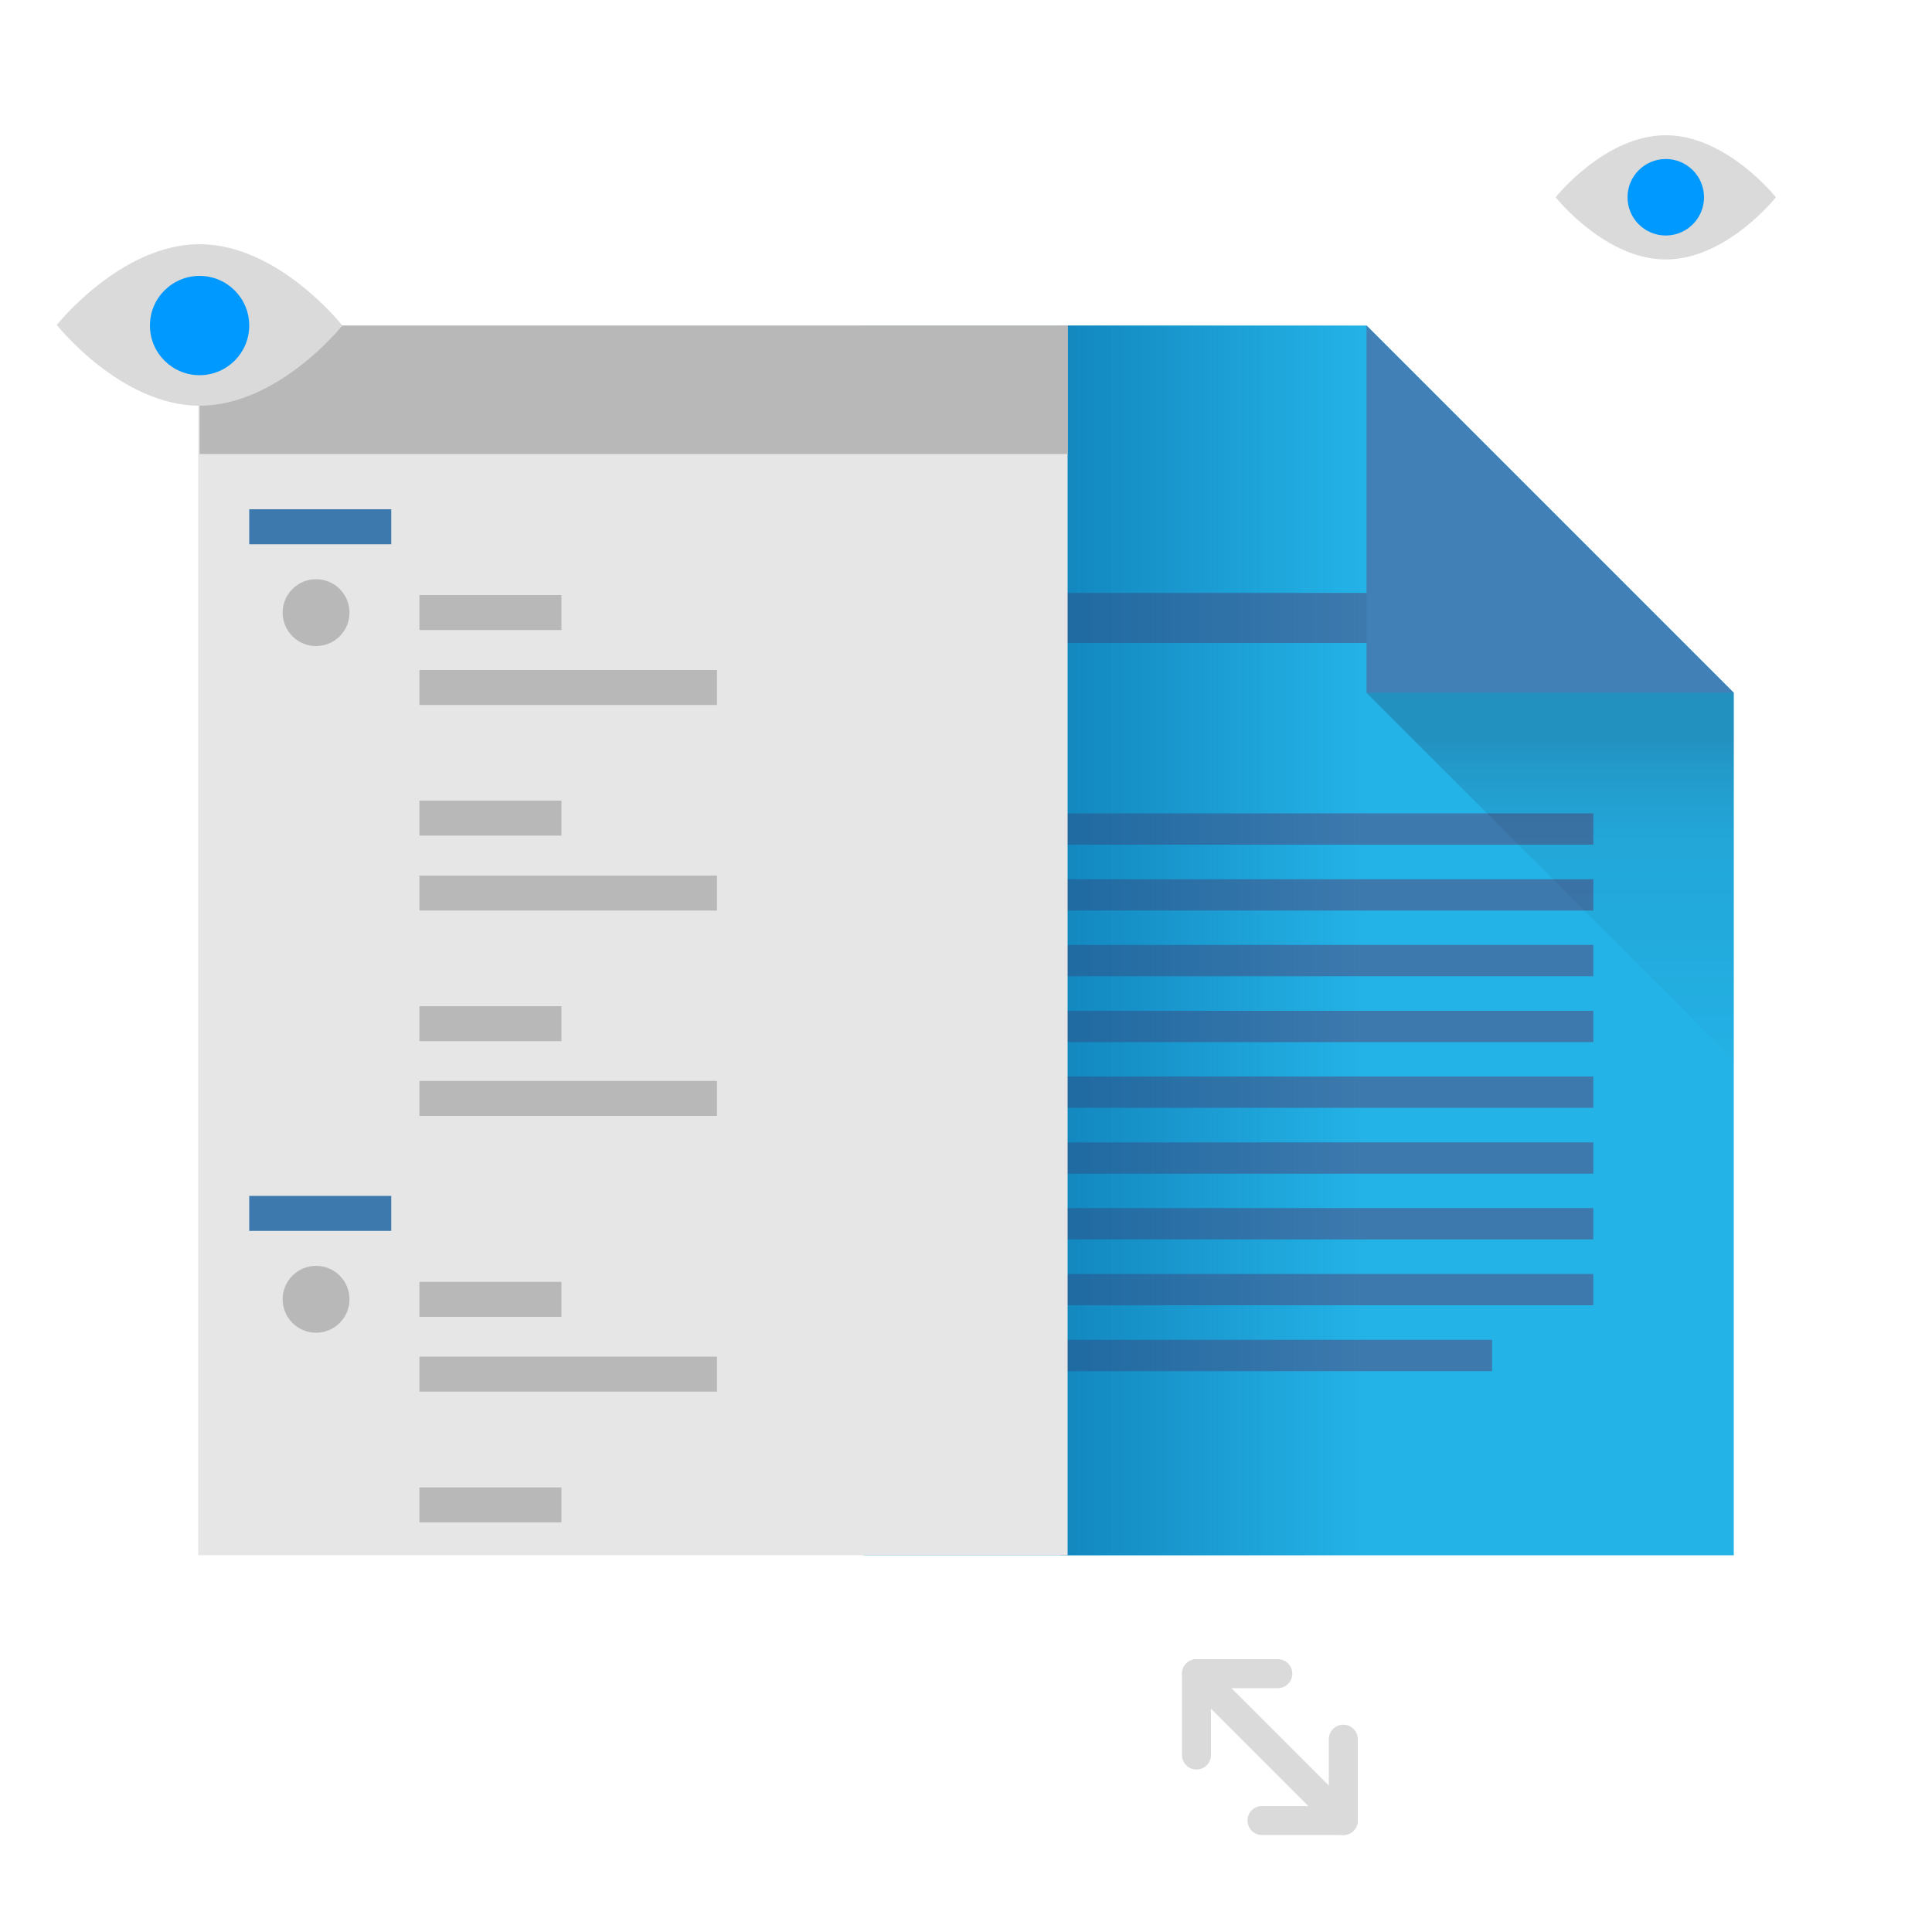 <svg viewBox="0 0 100 100" xmlns="http://www.w3.org/2000/svg" xmlns:xlink="http://www.w3.org/1999/xlink"><linearGradient id="a" gradientUnits="userSpaceOnUse" x1="80.23" x2="80.23" y1="54.87" y2="35.86"><stop offset="0" stop-color="#000614" stop-opacity=".01"/><stop offset=".54" stop-color="#12233f" stop-opacity=".08"/><stop offset=".62" stop-color="#162a49" stop-opacity=".1"/><stop offset=".8" stop-color="#1a2c4b" stop-opacity=".19"/><stop offset=".87" stop-color="#1d2d4d" stop-opacity=".25"/></linearGradient><linearGradient id="b" gradientUnits="userSpaceOnUse" x1="54.91" x2="70.73" y1="48.68" y2="48.68"><stop offset="0" stop-color="#005b96" stop-opacity=".5"/><stop offset="1" stop-color="#005b96" stop-opacity="0"/></linearGradient><path d="m44.73 16.85h26l19.01 19.01v44.64h-45.01z" fill="#24b3e7"/><g fill="#3d79ad"><path d="m52 55.72h30.47v1.62h-30.47z"/><path d="m52 59.13h30.47v1.62h-30.47z"/><path d="m52 62.53h30.47v1.62h-30.47z"/><path d="m52 65.94h30.47v1.62h-30.47z"/><path d="m52 42.1h30.47v1.62h-30.47z"/><path d="m52 45.51h30.47v1.62h-30.47z"/><path d="m52 48.91h30.47v1.62h-30.47z"/><path d="m52 52.32h30.47v1.62h-30.47z"/><path d="m52 69.35h25.23v1.62h-25.23z"/><path d="m51.91 30.69h19.45v2.59h-19.45z"/></g><path d="m70.73 35.86h19.01l-19.01-19.01z" fill="#4080b7"/><path d="m89.74 35.86h-19.01l19.01 19.01z" fill="url(#a)"/><path d="m54.91 16.85h15.82v63.65h-15.82z" fill="url(#b)"/><path d="m10.26 16.85h45v63.65h-45z" fill="#e6e6e6"/><path d="m61.93 86.63 7.6 7.6" fill="none" stroke="#dadada" stroke-linecap="round" stroke-linejoin="round" stroke-width="1.5"/><path d="m69.53 90.02v4.21h-4.21" fill="none" stroke="#dadada" stroke-linecap="round" stroke-linejoin="round" stroke-width="1.5"/><path d="m61.93 90.84v-4.21h4.21" fill="none" stroke="#dadada" stroke-linecap="round" stroke-linejoin="round" stroke-width="1.5"/><path d="m91.92 10.21s-2.55 3.22-5.7 3.22-5.7-3.22-5.7-3.22 2.55-3.21 5.7-3.21 5.7 3.21 5.7 3.21z" fill="#dadada"/><circle cx="86.22" cy="10.21" fill="#09f" r="1.98"/><path d="m10.33 16.85h44.94v6.65h-44.94z" fill="#b8b8b8"/><path d="m12.9 26.36h7.35v1.81h-7.35z" fill="#3d79ad"/><path d="m21.71 30.8h7.35v1.81h-7.35z" fill="#b8b8b8"/><path d="m21.71 34.68h15.4v1.81h-15.4z" fill="#b8b8b8"/><path d="m21.71 41.44h7.35v1.81h-7.35z" fill="#b8b8b8"/><path d="m21.71 45.32h15.4v1.81h-15.4z" fill="#b8b8b8"/><path d="m21.71 52.08h7.35v1.81h-7.35z" fill="#b8b8b8"/><path d="m21.71 55.95h15.4v1.81h-15.4z" fill="#b8b8b8"/><circle cx="16.36" cy="31.71" fill="#b8b8b8" r="1.73"/><path d="m12.9 61.9h7.35v1.81h-7.35z" fill="#3d79ad"/><path d="m21.71 66.35h7.35v1.81h-7.35z" fill="#b8b8b8"/><path d="m21.71 70.22h15.4v1.81h-15.4z" fill="#b8b8b8"/><path d="m21.71 76.99h7.35v1.81h-7.35z" fill="#b8b8b8"/><circle cx="16.36" cy="67.25" fill="#b8b8b8" r="1.73"/><path d="m17.72 16.85s-3.31 4.15-7.39 4.15-7.39-4.18-7.39-4.18 3.31-4.18 7.39-4.18 7.39 4.21 7.39 4.21z" fill="#dadada"/><circle cx="10.33" cy="16.85" fill="#09f" r="2.57"/></svg>